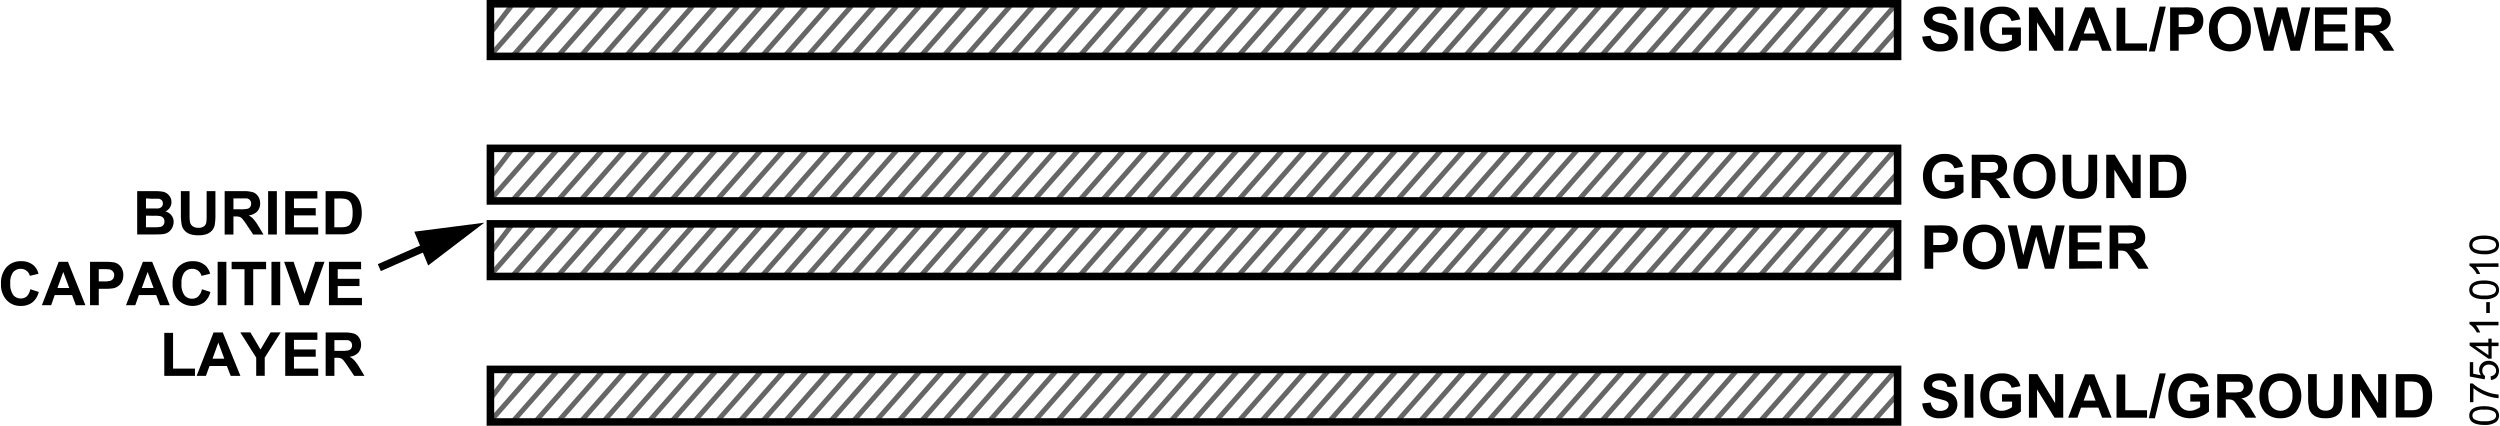 <svg id="e74221e7-ca1f-4905-8b2e-1c3e907e2be9" data-name="Layer 2" xmlns="http://www.w3.org/2000/svg" width="6.87in" height="1.17in" viewBox="0 0 494.89 84.35"><title>07541-010</title><path d="M385.63,36.33V34.88h3.74V38.3a4.74,4.74,0,0,1-1.58.93,5.7,5.7,0,0,1-2.09.4,4.75,4.75,0,0,1-2.35-.56,3.64,3.64,0,0,1-1.51-1.62,5.15,5.15,0,0,1-.5-2.29,4.87,4.87,0,0,1,.56-2.38,3.7,3.7,0,0,1,1.65-1.6,4.35,4.35,0,0,1,2.05-.43,4.08,4.08,0,0,1,2.5.67,3,3,0,0,1,1.16,1.85l-1.72.33a1.76,1.76,0,0,0-.69-1,2,2,0,0,0-1.25-.37,2.36,2.36,0,0,0-1.81.72,3.08,3.08,0,0,0-.67,2.14,3.35,3.35,0,0,0,.68,2.29,2.29,2.29,0,0,0,1.78.77,3.06,3.06,0,0,0,1.1-.21,4.18,4.18,0,0,0,.94-.52V36.33Z" transform="translate(-0.57 -0.25)"/><path d="M391,39.49V30.9h3.65a6.14,6.14,0,0,1,2,.23,2,2,0,0,1,1,.82A2.47,2.47,0,0,1,398,33.3a2.29,2.29,0,0,1-.57,1.6,2.72,2.72,0,0,1-1.7.79,3.72,3.72,0,0,1,.93.73,8.73,8.73,0,0,1,1,1.39l1.05,1.68h-2.08l-1.25-1.87a15.18,15.18,0,0,0-.91-1.27,1.32,1.32,0,0,0-.53-.35,2.63,2.63,0,0,0-.87-.1h-.35v3.59Zm1.73-5H394a6.53,6.53,0,0,0,1.56-.11,1,1,0,0,0,.49-.36,1.09,1.09,0,0,0,.17-.64,1,1,0,0,0-.23-.71,1,1,0,0,0-.65-.33c-.14,0-.56,0-1.27,0h-1.35Z" transform="translate(-0.57 -0.25)"/><path d="M399.28,35.24a5.47,5.47,0,0,1,.4-2.2,3.91,3.91,0,0,1,.8-1.18,3.18,3.18,0,0,1,1.11-.77,4.63,4.63,0,0,1,1.85-.34,4,4,0,0,1,3,1.18,4.49,4.49,0,0,1,1.14,3.27,4.53,4.53,0,0,1-1.13,3.26,4.52,4.52,0,0,1-6.07,0A4.41,4.41,0,0,1,399.28,35.24Zm1.79-.06a3.24,3.24,0,0,0,.68,2.22,2.31,2.31,0,0,0,3.41,0,3.29,3.29,0,0,0,.66-2.24,3.23,3.23,0,0,0-.64-2.2,2.39,2.39,0,0,0-3.45,0A3.22,3.22,0,0,0,401.07,35.18Z" transform="translate(-0.57 -0.25)"/><path d="M409,30.9h1.73v4.65a8.42,8.42,0,0,0,.07,1.43,1.37,1.37,0,0,0,.53.85,1.86,1.86,0,0,0,1.14.32,1.78,1.78,0,0,0,1.12-.3,1.19,1.19,0,0,0,.45-.74,10.07,10.07,0,0,0,.07-1.46V30.9h1.74v4.51a11.84,11.84,0,0,1-.14,2.18,2.48,2.48,0,0,1-.52,1.08,2.61,2.61,0,0,1-1,.7,4.45,4.45,0,0,1-1.65.26,4.77,4.77,0,0,1-1.87-.28,2.79,2.79,0,0,1-1-.74,2.44,2.44,0,0,1-.48-1,10,10,0,0,1-.17-2.18Z" transform="translate(-0.57 -0.25)"/><path d="M417.65,39.49V30.9h1.69l3.52,5.73V30.9h1.61v8.59h-1.74l-3.47-5.61v5.61Z" transform="translate(-0.57 -0.25)"/><path d="M426.3,30.9h3.17a6.15,6.15,0,0,1,1.63.16,2.92,2.92,0,0,1,1.3.79,3.91,3.91,0,0,1,.82,1.39,6.58,6.58,0,0,1,.28,2,5.52,5.52,0,0,1-.27,1.83,3.72,3.72,0,0,1-.92,1.52,3,3,0,0,1-1.22.68,5.2,5.2,0,0,1-1.53.19H426.3ZM428,32.35V38h1.3a5,5,0,0,0,1-.08,1.51,1.51,0,0,0,.7-.36,1.85,1.85,0,0,0,.46-.83,5.55,5.55,0,0,0,.17-1.57,5,5,0,0,0-.17-1.53,2,2,0,0,0-.49-.84,1.72,1.72,0,0,0-.81-.4,8.31,8.31,0,0,0-1.42-.08Z" transform="translate(-0.57 -0.25)"/><path d="M381.64,53.49V44.9h2.78a10.83,10.83,0,0,1,2.06.12,2.24,2.24,0,0,1,1.24.85,2.66,2.66,0,0,1,.5,1.67,2.81,2.81,0,0,1-.29,1.33,2.32,2.32,0,0,1-.73.84,2.41,2.41,0,0,1-.9.41,9.91,9.91,0,0,1-1.8.13h-1.13v3.24Zm1.73-7.14v2.44h.95a4.43,4.43,0,0,0,1.37-.14,1.14,1.14,0,0,0,.54-.42,1.15,1.15,0,0,0,.2-.67,1.07,1.07,0,0,0-.28-.77,1.13,1.13,0,0,0-.69-.38,8.25,8.25,0,0,0-1.25-.06Z" transform="translate(-0.57 -0.25)"/><path d="M389.29,49.24a5.48,5.48,0,0,1,.39-2.2,4.1,4.1,0,0,1,.8-1.18,3.37,3.37,0,0,1,1.11-.77,4.66,4.66,0,0,1,1.85-.34,4,4,0,0,1,3,1.18,4.49,4.49,0,0,1,1.14,3.27,4.53,4.53,0,0,1-1.13,3.26,4.52,4.52,0,0,1-6.07,0A4.45,4.45,0,0,1,389.29,49.24Zm1.79-.06a3.24,3.24,0,0,0,.67,2.22,2.2,2.2,0,0,0,1.71.75,2.17,2.17,0,0,0,1.7-.75,3.24,3.24,0,0,0,.67-2.24,3.23,3.23,0,0,0-.65-2.2,2.18,2.18,0,0,0-1.72-.73,2.22,2.22,0,0,0-1.73.74A3.22,3.22,0,0,0,391.08,49.18Z" transform="translate(-0.57 -0.25)"/><path d="M400.19,53.49l-2.05-8.59h1.78l1.29,5.9,1.57-5.9h2.06l1.51,6,1.32-6h1.75l-2.09,8.59h-1.84l-1.71-6.43-1.71,6.43Z" transform="translate(-0.57 -0.25)"/><path d="M410.3,53.49V44.9h6.37v1.45H412v1.9h4.32V49.7H412V52h4.8v1.45Z" transform="translate(-0.57 -0.25)"/><path d="M418.31,53.49V44.9H422a6.1,6.1,0,0,1,2,.23,2,2,0,0,1,1,.82,2.47,2.47,0,0,1,.37,1.35,2.28,2.28,0,0,1-.56,1.6,2.75,2.75,0,0,1-1.7.79,4.12,4.12,0,0,1,.93.73,9.57,9.57,0,0,1,1,1.39l1,1.68H424l-1.26-1.87a13.07,13.07,0,0,0-.91-1.27,1.29,1.29,0,0,0-.52-.35,2.71,2.71,0,0,0-.87-.1H420v3.59Zm1.73-5h1.29a6.59,6.59,0,0,0,1.56-.11,1,1,0,0,0,.48-.36,1.1,1.1,0,0,0,.18-.64,1.08,1.08,0,0,0-.23-.71,1.1,1.1,0,0,0-.66-.33q-.21,0-1.26,0H420Z" transform="translate(-0.57 -0.25)"/><path d="M381.2,7.5l1.68-.16a2.09,2.09,0,0,0,.62,1.24,1.85,1.85,0,0,0,1.26.4A1.89,1.89,0,0,0,386,8.63a1.07,1.07,0,0,0,.43-.83.78.78,0,0,0-.18-.52,1.41,1.41,0,0,0-.63-.37c-.2-.07-.66-.2-1.39-.38a4.64,4.64,0,0,1-1.95-.85A2.2,2.2,0,0,1,381.51,4a2.19,2.19,0,0,1,.37-1.23A2.33,2.33,0,0,1,383,1.86a4.29,4.29,0,0,1,1.69-.3,3.66,3.66,0,0,1,2.44.71,2.48,2.48,0,0,1,.85,1.89l-1.73.08a1.42,1.42,0,0,0-.48-1,1.7,1.7,0,0,0-1.1-.29,2,2,0,0,0-1.18.31.62.62,0,0,0-.27.53.65.65,0,0,0,.25.52,4.47,4.47,0,0,0,1.6.57,8.75,8.75,0,0,1,1.87.62,2.52,2.52,0,0,1,.95.88,2.5,2.5,0,0,1,.34,1.36,2.56,2.56,0,0,1-.41,1.39,2.38,2.38,0,0,1-1.16,1,4.83,4.83,0,0,1-1.87.32,3.73,3.73,0,0,1-2.5-.75A3.3,3.3,0,0,1,381.2,7.5Z" transform="translate(-0.57 -0.25)"/><path d="M389.59,10.3V1.71h1.73V10.3Z" transform="translate(-0.57 -0.25)"/><path d="M397,7.14V5.69h3.74V9.11a4.84,4.84,0,0,1-1.58.93,5.71,5.71,0,0,1-2.1.4,4.8,4.8,0,0,1-2.35-.56,3.62,3.62,0,0,1-1.5-1.62A5.16,5.16,0,0,1,392.67,6a4.87,4.87,0,0,1,.57-2.38A3.73,3.73,0,0,1,394.88,2a4.39,4.39,0,0,1,2.06-.43,4.08,4.08,0,0,1,2.5.67,3.09,3.09,0,0,1,1.16,1.85l-1.73.33a1.77,1.77,0,0,0-.68-1A2,2,0,0,0,396.94,3a2.36,2.36,0,0,0-1.81.72,3.08,3.08,0,0,0-.67,2.14,3.4,3.4,0,0,0,.68,2.3,2.26,2.26,0,0,0,1.78.76,3.06,3.06,0,0,0,1.1-.21,4.42,4.42,0,0,0,.94-.52V7.14Z" transform="translate(-0.57 -0.25)"/><path d="M402.33,10.3V1.71H404l3.52,5.73V1.71h1.61V10.3H407.4l-3.46-5.61V10.3Z" transform="translate(-0.57 -0.25)"/><path d="M418.72,10.3h-1.89l-.75-2h-3.43l-.71,2H410.1l3.35-8.59h1.83Zm-3.19-3.4-1.19-3.19L413.18,6.9Z" transform="translate(-0.57 -0.25)"/><path d="M419.69,10.3V1.78h1.73V8.85h4.31V10.3Z" transform="translate(-0.57 -0.25)"/><path d="M426.08,10.44l2.13-8.88h1.23l-2.15,8.88Z" transform="translate(-0.57 -0.25)"/><path d="M430.3,10.3V1.71h2.79a10.83,10.83,0,0,1,2.06.12,2.27,2.27,0,0,1,1.24.85,2.67,2.67,0,0,1,.49,1.67,2.82,2.82,0,0,1-.28,1.33,2.44,2.44,0,0,1-.73.85,2.55,2.55,0,0,1-.9.4,10.07,10.07,0,0,1-1.8.13H432V10.3ZM432,3.16V5.6H433a4.43,4.43,0,0,0,1.37-.14A1.14,1.14,0,0,0,434.9,5a1.15,1.15,0,0,0,.2-.67,1.12,1.12,0,0,0-.28-.77,1.18,1.18,0,0,0-.7-.38,8,8,0,0,0-1.24-.06Z" transform="translate(-0.57 -0.25)"/><path d="M438,6.05a5.48,5.48,0,0,1,.39-2.2,3.91,3.91,0,0,1,.8-1.18,3.53,3.53,0,0,1,1.11-.77,4.63,4.63,0,0,1,1.85-.34,4,4,0,0,1,3,1.18A4.49,4.49,0,0,1,446.29,6a4.53,4.53,0,0,1-1.13,3.26,4.52,4.52,0,0,1-6.07,0A4.41,4.41,0,0,1,438,6.05Zm1.78,0a3.21,3.21,0,0,0,.68,2.21,2.2,2.2,0,0,0,1.71.75,2.17,2.17,0,0,0,1.7-.75A3.29,3.29,0,0,0,444.5,6a3.23,3.23,0,0,0-.65-2.2A2.18,2.18,0,0,0,442.13,3a2.21,2.21,0,0,0-1.73.74A3.24,3.24,0,0,0,439.74,6Z" transform="translate(-0.57 -0.25)"/><path d="M448.86,10.3l-2.05-8.59h1.77l1.3,5.9,1.57-5.9h2.06l1.51,6,1.32-6h1.74L456,10.3h-1.84l-1.71-6.43-1.71,6.43Z" transform="translate(-0.57 -0.25)"/><path d="M459,10.3V1.71h6.37V3.16H460.7v1.9H465V6.51H460.7V8.85h4.8V10.3Z" transform="translate(-0.57 -0.25)"/><path d="M467,10.3V1.71h3.65a6.1,6.1,0,0,1,2,.23,2,2,0,0,1,1,.82A2.49,2.49,0,0,1,474,4.11a2.29,2.29,0,0,1-.57,1.6,2.64,2.64,0,0,1-1.69.79,3.85,3.85,0,0,1,.92.73,8.73,8.73,0,0,1,1,1.39l1.05,1.68h-2.07l-1.26-1.87a13.07,13.07,0,0,0-.91-1.27,1.37,1.37,0,0,0-.52-.35,2.74,2.74,0,0,0-.88-.1h-.35V10.3Zm1.73-5H470a6.42,6.42,0,0,0,1.55-.11,1,1,0,0,0,.49-.36,1.1,1.1,0,0,0,.18-.64,1,1,0,0,0-.24-.7,1.05,1.05,0,0,0-.65-.34q-.21,0-1.26,0h-1.36Z" transform="translate(-0.57 -0.25)"/><path d="M27.55,38.12H31a9.33,9.33,0,0,1,1.52.09,2.1,2.1,0,0,1,.9.35,2.18,2.18,0,0,1,.66.72,1.9,1.9,0,0,1,.26,1,1.94,1.94,0,0,1-.32,1.1,2,2,0,0,1-.88.76,2.22,2.22,0,0,1,1.2.78,2,2,0,0,1,.43,1.29,2.46,2.46,0,0,1-.28,1.14,2.32,2.32,0,0,1-.74.89,2.43,2.43,0,0,1-1.16.4q-.43.06-2.1.06H27.55Zm1.74,1.43v2h1.13q1,0,1.26,0a1.17,1.17,0,0,0,.7-.31.9.9,0,0,0,.26-.67,1,1,0,0,0-.22-.65,1.07,1.07,0,0,0-.66-.3c-.17,0-.66,0-1.48,0Zm0,3.42v2.3h1.6a6.89,6.89,0,0,0,1.19-.06,1,1,0,0,0,.63-.34,1.05,1.05,0,0,0,.24-.73,1.16,1.16,0,0,0-.18-.66,1.07,1.07,0,0,0-.55-.39A6,6,0,0,0,30.69,43Z" transform="translate(-0.57 -0.25)"/><path d="M36.2,38.12h1.73v4.66A9.8,9.8,0,0,0,38,44.21a1.4,1.4,0,0,0,.53.85,1.86,1.86,0,0,0,1.14.32,1.76,1.76,0,0,0,1.12-.3,1.21,1.21,0,0,0,.45-.75,9.91,9.91,0,0,0,.07-1.45V38.12h1.74v4.51a12,12,0,0,1-.14,2.19,2.48,2.48,0,0,1-.52,1.08,2.72,2.72,0,0,1-1,.7,4.45,4.45,0,0,1-1.65.26,5,5,0,0,1-1.87-.28,2.67,2.67,0,0,1-1-.74,2.37,2.37,0,0,1-.49-1,10.55,10.55,0,0,1-.17-2.17Z" transform="translate(-0.57 -0.25)"/><path d="M44.88,46.71V38.12h3.65a6.34,6.34,0,0,1,2,.23,2,2,0,0,1,1,.83,2.45,2.45,0,0,1,.38,1.35,2.29,2.29,0,0,1-.57,1.6,2.75,2.75,0,0,1-1.7.79,3.94,3.94,0,0,1,.93.72,10.54,10.54,0,0,1,1,1.4l1,1.67H50.53l-1.25-1.87a12,12,0,0,0-.92-1.26,1.36,1.36,0,0,0-.52-.36,3,3,0,0,0-.87-.09h-.35v3.58Zm1.74-5H47.9a6.59,6.59,0,0,0,1.56-.11,1,1,0,0,0,.49-.36,1.18,1.18,0,0,0,.17-.65,1.05,1.05,0,0,0-.23-.7,1,1,0,0,0-.65-.33c-.14,0-.57,0-1.27,0H46.62Z" transform="translate(-0.57 -0.25)"/><path d="M53.49,46.71V38.12h1.73v8.59Z" transform="translate(-0.57 -0.25)"/><path d="M56.88,46.71V38.12h6.37v1.46H58.61v1.9h4.31v1.45H58.61v2.34h4.8v1.44Z" transform="translate(-0.57 -0.25)"/><path d="M64.88,38.12H68a6.16,6.16,0,0,1,1.64.17,2.83,2.83,0,0,1,1.29.79,3.64,3.64,0,0,1,.82,1.39,6.27,6.27,0,0,1,.29,2,5.52,5.52,0,0,1-.27,1.83,3.78,3.78,0,0,1-.92,1.52,3,3,0,0,1-1.22.68,5.24,5.24,0,0,1-1.53.18H64.88Zm1.73,1.46v5.69H67.9a4.27,4.27,0,0,0,1-.09,1.65,1.65,0,0,0,.7-.35,1.85,1.85,0,0,0,.46-.83,6,6,0,0,0,.17-1.58,5.47,5.47,0,0,0-.17-1.53,2,2,0,0,0-.49-.83,1.68,1.68,0,0,0-.81-.4,7.36,7.36,0,0,0-1.42-.08Z" transform="translate(-0.57 -0.25)"/><path d="M6.37,57.55l1.68.54a3.8,3.8,0,0,1-1.29,2.09,3.68,3.68,0,0,1-2.28.68,3.68,3.68,0,0,1-2.81-1.17,4.49,4.49,0,0,1-1.1-3.2,4.68,4.68,0,0,1,1.11-3.33A3.77,3.77,0,0,1,4.59,52a3.58,3.58,0,0,1,2.56.93A3.43,3.43,0,0,1,8,54.49l-1.72.41a1.76,1.76,0,0,0-.64-1,1.8,1.8,0,0,0-1.17-.39A2,2,0,0,0,3,54.14a3.36,3.36,0,0,0-.59,2.23,3.64,3.64,0,0,0,.58,2.32,1.9,1.9,0,0,0,1.52.69,1.73,1.73,0,0,0,1.19-.44A2.59,2.59,0,0,0,6.37,57.55Z" transform="translate(-0.57 -0.25)"/><path d="M17.29,60.71H15.4l-.75-2H11.21l-.7,2H8.67L12,52.12h1.84Zm-3.2-3.4-1.18-3.18-1.16,3.18Z" transform="translate(-0.57 -0.25)"/><path d="M18.21,60.71V52.12H21a10.53,10.53,0,0,1,2.06.13,2.27,2.27,0,0,1,1.24.84,2.69,2.69,0,0,1,.5,1.68,2.84,2.84,0,0,1-.29,1.33,2.32,2.32,0,0,1-.73.84,2.58,2.58,0,0,1-.9.41,10.09,10.09,0,0,1-1.8.12H19.94v3.24Zm1.73-7.13V56h.95a4.53,4.53,0,0,0,1.37-.13,1.14,1.14,0,0,0,.54-.42,1.18,1.18,0,0,0,.2-.67,1.07,1.07,0,0,0-.28-.77,1.2,1.2,0,0,0-.69-.39,10.59,10.59,0,0,0-1.25-.05Z" transform="translate(-0.57 -0.25)"/><path d="M34,60.71H32.07l-.75-2H27.88l-.7,2H25.34l3.34-8.59h1.84Zm-3.2-3.4-1.18-3.18-1.16,3.18Z" transform="translate(-0.57 -0.25)"/><path d="M40.37,57.55l1.68.54a3.79,3.79,0,0,1-1.28,2.09,4.06,4.06,0,0,1-5.1-.49,4.49,4.49,0,0,1-1.1-3.2,4.68,4.68,0,0,1,1.11-3.33A3.8,3.8,0,0,1,38.59,52a3.58,3.58,0,0,1,2.56.93A3.43,3.43,0,0,1,42,54.49l-1.72.41a1.8,1.8,0,0,0-.63-1,1.84,1.84,0,0,0-1.18-.39,2,2,0,0,0-1.55.68,3.42,3.42,0,0,0-.59,2.23,3.64,3.64,0,0,0,.58,2.32,1.91,1.91,0,0,0,1.53.69,1.77,1.77,0,0,0,1.19-.44A2.58,2.58,0,0,0,40.37,57.55Z" transform="translate(-0.57 -0.25)"/><path d="M43.49,60.71V52.12h1.73v8.59Z" transform="translate(-0.57 -0.25)"/><path d="M48.81,60.71V53.58H46.26V52.12h6.83v1.46H50.54v7.13Z" transform="translate(-0.57 -0.25)"/><path d="M54.15,60.71V52.12h1.74v8.59Z" transform="translate(-0.57 -0.25)"/><path d="M59.73,60.71l-3.07-8.59h1.88l2.17,6.36,2.11-6.36h1.84l-3.08,8.59Z" transform="translate(-0.57 -0.25)"/><path d="M65.54,60.71V52.12h6.37v1.46H67.28v1.9h4.31v1.45H67.28v2.34h4.8v1.44Z" transform="translate(-0.57 -0.25)"/><path d="M32.92,74.71V66.19h1.74v7.08H39v1.44Z" transform="translate(-0.57 -0.25)"/><path d="M48,74.71H46.07l-.75-1.95H41.88l-.71,1.95H39.33l3.35-8.59h1.83Zm-3.19-3.4-1.18-3.18-1.16,3.18Z" transform="translate(-0.57 -0.25)"/><path d="M51.13,74.71V71.1l-3.15-5h2l2,3.4,2-3.4h2l-3.16,5v3.6Z" transform="translate(-0.57 -0.25)"/><path d="M56.88,74.71V66.12h6.37v1.46H58.61v1.9h4.31v1.45H58.61v2.34h4.8v1.44Z" transform="translate(-0.57 -0.25)"/><path d="M64.89,74.71V66.12h3.65a6.39,6.39,0,0,1,2,.23,2,2,0,0,1,1,.83,2.44,2.44,0,0,1,.37,1.35,2.29,2.29,0,0,1-.57,1.6,2.72,2.72,0,0,1-1.7.79,3.94,3.94,0,0,1,.93.72,8.94,8.94,0,0,1,1,1.4l1,1.67H70.54l-1.26-1.87a12.47,12.47,0,0,0-.91-1.26,1.53,1.53,0,0,0-.52-.36,3.14,3.14,0,0,0-.88-.09h-.35v3.58Zm1.73-4.95H67.9a6.47,6.47,0,0,0,1.56-.11,1,1,0,0,0,.49-.36,1.11,1.11,0,0,0,.17-.65,1,1,0,0,0-.88-1c-.14,0-.56,0-1.27,0H66.62Z" transform="translate(-0.57 -0.25)"/><path d="M381.2,80.17l1.68-.17a2.09,2.09,0,0,0,.62,1.25,1.85,1.85,0,0,0,1.26.4A2,2,0,0,0,386,81.3a1.09,1.09,0,0,0,.43-.83.77.77,0,0,0-.18-.52,1.41,1.41,0,0,0-.63-.37c-.2-.07-.66-.2-1.39-.38a4.64,4.64,0,0,1-1.95-.85,2.22,2.22,0,0,1-.79-1.73,2.18,2.18,0,0,1,.37-1.22,2.33,2.33,0,0,1,1.07-.87,4.29,4.29,0,0,1,1.69-.3,3.61,3.61,0,0,1,2.44.71,2.48,2.48,0,0,1,.85,1.89l-1.73.08a1.45,1.45,0,0,0-.48-1,1.76,1.76,0,0,0-1.1-.29,2,2,0,0,0-1.18.31.64.64,0,0,0-.27.54.67.67,0,0,0,.25.52,4.68,4.68,0,0,0,1.6.57,8.75,8.75,0,0,1,1.87.62,2.42,2.42,0,0,1,.95.87,2.71,2.71,0,0,1-.07,2.75,2.45,2.45,0,0,1-1.16,1,4.83,4.83,0,0,1-1.87.32,3.68,3.68,0,0,1-2.5-.76A3.25,3.25,0,0,1,381.2,80.17Z" transform="translate(-0.57 -0.25)"/><path d="M389.59,83V74.37h1.73V83Z" transform="translate(-0.57 -0.25)"/><path d="M397,79.81V78.36h3.74v3.42a4.84,4.84,0,0,1-1.58.93,5.71,5.71,0,0,1-2.1.4,4.7,4.7,0,0,1-2.35-.57,3.55,3.55,0,0,1-1.5-1.61,5.19,5.19,0,0,1-.51-2.29,4.94,4.94,0,0,1,.57-2.39,3.76,3.76,0,0,1,1.64-1.59,4.39,4.39,0,0,1,2.06-.43,4.08,4.08,0,0,1,2.5.67,3.06,3.06,0,0,1,1.16,1.85l-1.73.33a1.74,1.74,0,0,0-.68-1,2,2,0,0,0-1.25-.37,2.36,2.36,0,0,0-1.81.72,3.07,3.07,0,0,0-.67,2.14,3.37,3.37,0,0,0,.68,2.29,2.27,2.27,0,0,0,1.78.77,2.88,2.88,0,0,0,1.1-.22,4,4,0,0,0,.94-.51V79.81Z" transform="translate(-0.57 -0.25)"/><path d="M402.33,83V74.37H404l3.52,5.74V74.37h1.61V83H407.4l-3.46-5.6V83Z" transform="translate(-0.57 -0.25)"/><path d="M418.72,83h-1.89L416.08,81h-3.43L411.94,83H410.1l3.35-8.59h1.83Zm-3.19-3.39-1.19-3.19-1.16,3.19Z" transform="translate(-0.57 -0.25)"/><path d="M419.69,83V74.44h1.73v7.08h4.31V83Z" transform="translate(-0.57 -0.25)"/><path d="M426.08,83.11l2.13-8.88h1.23l-2.15,8.88Z" transform="translate(-0.57 -0.25)"/><path d="M434.3,79.81V78.36H438v3.42a4.84,4.84,0,0,1-1.58.93,5.71,5.71,0,0,1-2.1.4,4.7,4.7,0,0,1-2.35-.57,3.55,3.55,0,0,1-1.5-1.61,5.19,5.19,0,0,1-.51-2.29,4.94,4.94,0,0,1,.57-2.39,3.76,3.76,0,0,1,1.64-1.59,4.39,4.39,0,0,1,2.06-.43,4.08,4.08,0,0,1,2.5.67,3.06,3.06,0,0,1,1.16,1.85l-1.73.33a1.74,1.74,0,0,0-.68-1,2,2,0,0,0-1.25-.37,2.36,2.36,0,0,0-1.81.72,3.07,3.07,0,0,0-.67,2.14,3.37,3.37,0,0,0,.68,2.29,2.27,2.27,0,0,0,1.78.77,2.88,2.88,0,0,0,1.1-.22,4,4,0,0,0,.94-.51V79.81Z" transform="translate(-0.57 -0.25)"/><path d="M439.64,83V74.37h3.65a6,6,0,0,1,2,.24,1.91,1.91,0,0,1,1,.82,2.45,2.45,0,0,1,.38,1.35,2.29,2.29,0,0,1-.57,1.6,2.72,2.72,0,0,1-1.7.79,3.94,3.94,0,0,1,.93.72,11.27,11.27,0,0,1,1,1.4L447.37,83h-2.08L444,81.09a13.26,13.26,0,0,0-.92-1.26,1.36,1.36,0,0,0-.52-.36,3,3,0,0,0-.87-.09h-.35V83ZM441.38,78h1.28a6.59,6.59,0,0,0,1.56-.11,1,1,0,0,0,.49-.36,1.18,1.18,0,0,0,.17-.65,1,1,0,0,0-.88-1c-.14,0-.57,0-1.27,0h-1.35Z" transform="translate(-0.57 -0.25)"/><path d="M448,78.72a5.48,5.48,0,0,1,.39-2.2,4.31,4.31,0,0,1,.8-1.18,3.37,3.37,0,0,1,1.11-.77,4.71,4.71,0,0,1,1.86-.34,4,4,0,0,1,3,1.18,5.26,5.26,0,0,1,0,6.53,4,4,0,0,1-3,1.17,4.05,4.05,0,0,1-3.05-1.17A4.45,4.45,0,0,1,448,78.72Zm1.79-.06a3.24,3.24,0,0,0,.67,2.22,2.32,2.32,0,0,0,3.42,0,3.29,3.29,0,0,0,.66-2.24,3.18,3.18,0,0,0-.65-2.2,2.38,2.38,0,0,0-3.44,0A3.21,3.21,0,0,0,449.74,78.66Z" transform="translate(-0.57 -0.25)"/><path d="M457.63,74.37h1.73V79a10.36,10.36,0,0,0,.06,1.43,1.43,1.43,0,0,0,.54.85,1.84,1.84,0,0,0,1.14.32,1.75,1.75,0,0,0,1.11-.3,1.27,1.27,0,0,0,.46-.75,9.82,9.82,0,0,0,.07-1.45V74.37h1.74v4.52a10.79,10.79,0,0,1-.15,2.18,2.36,2.36,0,0,1-.51,1.08,2.68,2.68,0,0,1-1,.7,4.55,4.55,0,0,1-1.66.26,4.71,4.71,0,0,1-1.86-.28,2.71,2.71,0,0,1-1-.74,2.31,2.31,0,0,1-.48-1,10,10,0,0,1-.17-2.18Z" transform="translate(-0.57 -0.25)"/><path d="M466.32,83V74.37H468l3.51,5.74V74.37h1.62V83H471.4l-3.47-5.6V83Z" transform="translate(-0.57 -0.25)"/><path d="M475,74.37h3.17a6.16,6.16,0,0,1,1.64.17,2.88,2.88,0,0,1,1.29.79,3.64,3.64,0,0,1,.82,1.39,6.27,6.27,0,0,1,.29,2,5.52,5.52,0,0,1-.27,1.83A3.78,3.78,0,0,1,481,82.1a3,3,0,0,1-1.22.68,5.24,5.24,0,0,1-1.53.18H475Zm1.74,1.46v5.69H478a4.27,4.27,0,0,0,1.05-.09,1.54,1.54,0,0,0,.7-.35,1.85,1.85,0,0,0,.46-.83,6,6,0,0,0,.17-1.58,5.34,5.34,0,0,0-.17-1.52,1.92,1.92,0,0,0-.5-.84,1.6,1.6,0,0,0-.8-.4,7.42,7.42,0,0,0-1.42-.08Z" transform="translate(-0.57 -0.25)"/><path d="M492.53,84.43a5.2,5.2,0,0,1-1.63-.21,2.14,2.14,0,0,1-1-.62,1.62,1.62,0,0,1-.33-1,1.73,1.73,0,0,1,.18-.81,1.63,1.63,0,0,1,.54-.57,3,3,0,0,1,.85-.36,6,6,0,0,1,1.35-.13,5.16,5.16,0,0,1,1.63.21,2.06,2.06,0,0,1,1,.62,1.6,1.6,0,0,1,.34,1,1.56,1.56,0,0,1-.6,1.3A3.74,3.74,0,0,1,492.53,84.43Zm0-.73a3.6,3.6,0,0,0,1.88-.33.93.93,0,0,0,0-1.62,3.5,3.5,0,0,0-1.88-.33,3.44,3.44,0,0,0-1.87.33,1,1,0,0,0-.47.82.9.9,0,0,0,.41.77A3.65,3.65,0,0,0,492.53,83.7Z" transform="translate(-0.57 -0.25)"/><path d="M490.38,79.93h-.67V76.22h.54a7.85,7.85,0,0,0,1.55,1.09,9.45,9.45,0,0,0,2,.83,7.54,7.54,0,0,0,1.58.27v.72a7,7,0,0,1-1.63-.27,8.87,8.87,0,0,1-1.85-.72,8.69,8.69,0,0,1-1.5-1Z" transform="translate(-0.57 -0.25)"/><path d="M493.86,75.53l-.06-.74a1.29,1.29,0,0,0,.81-.38,1,1,0,0,0,.27-.72,1.13,1.13,0,0,0-.38-.86,1.44,1.44,0,0,0-1-.35,1.29,1.29,0,0,0-1,.34,1.17,1.17,0,0,0-.35.88,1.13,1.13,0,0,0,.16.61,1,1,0,0,0,.4.43l-.09.66-2.94-.55V72h.67v2.29l1.54.3a1.84,1.84,0,0,1-.36-1.08,1.68,1.68,0,0,1,.52-1.26,1.8,1.8,0,0,1,1.34-.52,2.09,2.09,0,0,1,1.34.45A2,2,0,0,1,495,75,1.72,1.72,0,0,1,493.86,75.53Z" transform="translate(-0.57 -0.25)"/><path d="M495.36,68.83H494v2.48h-.65l-3.71-2.61v-.58h3.71v-.77H494v.77h1.37Zm-2,0h-2.58l2.58,1.79Z" transform="translate(-0.57 -0.25)"/><path d="M495.36,64v.7h-4.48a3.88,3.88,0,0,1,.48.67,6.35,6.35,0,0,1,.37.74h-.68a4.19,4.19,0,0,0-.68-1,2.78,2.78,0,0,0-.76-.63V64Z" transform="translate(-0.57 -0.25)"/><path d="M493.64,62.26h-.71V60.1h.71Z" transform="translate(-0.57 -0.25)"/><path d="M492.53,59.52a5.2,5.2,0,0,1-1.63-.21,2.14,2.14,0,0,1-1-.62,1.62,1.62,0,0,1-.33-1,1.73,1.73,0,0,1,.18-.81,1.63,1.63,0,0,1,.54-.57,3,3,0,0,1,.85-.36,6,6,0,0,1,1.35-.13,5.16,5.16,0,0,1,1.63.21,2.06,2.06,0,0,1,1,.62,1.6,1.6,0,0,1,.34,1,1.56,1.56,0,0,1-.6,1.3A3.74,3.74,0,0,1,492.53,59.52Zm0-.73a3.6,3.6,0,0,0,1.88-.33,1,1,0,0,0,.47-.81,1,1,0,0,0-.47-.82,3.6,3.6,0,0,0-1.88-.33,3.53,3.53,0,0,0-1.87.33,1,1,0,0,0-.47.83.9.9,0,0,0,.41.77A3.65,3.65,0,0,0,492.53,58.79Z" transform="translate(-0.57 -0.25)"/><path d="M495.36,52.42v.7h-4.48a3.52,3.52,0,0,1,.48.67,5.65,5.65,0,0,1,.37.74h-.68a4.19,4.19,0,0,0-.68-1,2.46,2.46,0,0,0-.76-.63v-.45Z" transform="translate(-0.57 -0.25)"/><path d="M492.53,50.62a5.2,5.2,0,0,1-1.63-.21,2.14,2.14,0,0,1-1-.62,1.62,1.62,0,0,1-.33-1,1.73,1.73,0,0,1,.18-.81,1.63,1.63,0,0,1,.54-.57,3,3,0,0,1,.85-.36,6,6,0,0,1,1.35-.13,5.16,5.16,0,0,1,1.63.21,2.14,2.14,0,0,1,1,.62,1.6,1.6,0,0,1,.34,1,1.56,1.56,0,0,1-.6,1.3A3.74,3.74,0,0,1,492.53,50.62Zm0-.72a3.6,3.6,0,0,0,1.88-.33,1,1,0,0,0,.47-.82,1,1,0,0,0-.47-.81,3.6,3.6,0,0,0-1.88-.33,3.53,3.53,0,0,0-1.87.33,1,1,0,0,0-.47.82.9.9,0,0,0,.41.77A3.63,3.63,0,0,0,492.53,49.9Z" transform="translate(-0.57 -0.25)"/><line x1="101.08" y1="1.2" x2="96.98" y2="6.54" fill="none" stroke="#666"/><line x1="105.57" y1="1.2" x2="96.59" y2="11.43" fill="none" stroke="#666"/><line x1="110.07" y1="1.2" x2="101.08" y2="11.43" fill="none" stroke="#666"/><line x1="114.56" y1="1.2" x2="105.57" y2="11.43" fill="none" stroke="#666"/><line x1="119.05" y1="1.2" x2="110.07" y2="11.43" fill="none" stroke="#666"/><line x1="123.54" y1="1.2" x2="114.56" y2="11.43" fill="none" stroke="#666"/><line x1="128.03" y1="1.2" x2="119.05" y2="11.43" fill="none" stroke="#666"/><line x1="132.53" y1="1.2" x2="123.54" y2="11.43" fill="none" stroke="#666"/><line x1="137.02" y1="1.2" x2="128.03" y2="11.43" fill="none" stroke="#666"/><line x1="141.51" y1="1.2" x2="132.53" y2="11.43" fill="none" stroke="#666"/><line x1="146" y1="1.2" x2="137.02" y2="11.43" fill="none" stroke="#666"/><line x1="150.5" y1="1.2" x2="141.51" y2="11.43" fill="none" stroke="#666"/><line x1="154.99" y1="1.2" x2="146" y2="11.43" fill="none" stroke="#666"/><line x1="159.48" y1="1.2" x2="150.5" y2="11.43" fill="none" stroke="#666"/><line x1="163.97" y1="1.2" x2="154.99" y2="11.43" fill="none" stroke="#666"/><line x1="168.47" y1="1.2" x2="159.48" y2="11.43" fill="none" stroke="#666"/><line x1="172.96" y1="1.2" x2="163.97" y2="11.43" fill="none" stroke="#666"/><line x1="177.45" y1="1.2" x2="168.47" y2="11.43" fill="none" stroke="#666"/><line x1="181.94" y1="1.2" x2="172.96" y2="11.43" fill="none" stroke="#666"/><line x1="186.43" y1="1.2" x2="177.45" y2="11.43" fill="none" stroke="#666"/><line x1="190.93" y1="1.2" x2="181.94" y2="11.43" fill="none" stroke="#666"/><line x1="195.42" y1="1.2" x2="186.43" y2="11.43" fill="none" stroke="#666"/><line x1="199.91" y1="1.2" x2="190.93" y2="11.43" fill="none" stroke="#666"/><line x1="204.4" y1="1.2" x2="195.42" y2="11.43" fill="none" stroke="#666"/><line x1="208.9" y1="1.2" x2="199.91" y2="11.43" fill="none" stroke="#666"/><line x1="213.39" y1="1.2" x2="204.4" y2="11.43" fill="none" stroke="#666"/><line x1="217.88" y1="1.2" x2="208.9" y2="11.43" fill="none" stroke="#666"/><line x1="222.37" y1="1.2" x2="213.39" y2="11.43" fill="none" stroke="#666"/><line x1="226.87" y1="1.2" x2="217.88" y2="11.43" fill="none" stroke="#666"/><line x1="231.36" y1="1.2" x2="222.37" y2="11.43" fill="none" stroke="#666"/><line x1="235.85" y1="1.2" x2="226.87" y2="11.43" fill="none" stroke="#666"/><line x1="240.34" y1="1.2" x2="231.36" y2="11.43" fill="none" stroke="#666"/><line x1="244.84" y1="1.2" x2="235.85" y2="11.43" fill="none" stroke="#666"/><line x1="249.33" y1="1.2" x2="240.34" y2="11.43" fill="none" stroke="#666"/><line x1="253.82" y1="1.2" x2="244.84" y2="11.43" fill="none" stroke="#666"/><line x1="258.31" y1="1.2" x2="249.33" y2="11.43" fill="none" stroke="#666"/><line x1="262.8" y1="1.2" x2="253.82" y2="11.43" fill="none" stroke="#666"/><line x1="267.29" y1="1.2" x2="258.31" y2="11.43" fill="none" stroke="#666"/><line x1="271.79" y1="1.2" x2="262.8" y2="11.43" fill="none" stroke="#666"/><line x1="276.28" y1="1.2" x2="267.29" y2="11.43" fill="none" stroke="#666"/><line x1="280.77" y1="1.2" x2="271.79" y2="11.43" fill="none" stroke="#666"/><line x1="285.26" y1="1.2" x2="276.28" y2="11.43" fill="none" stroke="#666"/><line x1="289.76" y1="1.2" x2="280.77" y2="11.43" fill="none" stroke="#666"/><line x1="294.25" y1="1.2" x2="285.26" y2="11.43" fill="none" stroke="#666"/><line x1="298.74" y1="1.2" x2="289.76" y2="11.43" fill="none" stroke="#666"/><line x1="303.23" y1="1.2" x2="294.25" y2="11.43" fill="none" stroke="#666"/><line x1="307.73" y1="1.2" x2="298.74" y2="11.43" fill="none" stroke="#666"/><line x1="312.22" y1="1.2" x2="303.23" y2="11.43" fill="none" stroke="#666"/><line x1="316.71" y1="1.2" x2="307.73" y2="11.43" fill="none" stroke="#666"/><line x1="321.2" y1="1.2" x2="312.22" y2="11.43" fill="none" stroke="#666"/><line x1="325.69" y1="1.2" x2="316.71" y2="11.43" fill="none" stroke="#666"/><line x1="330.19" y1="1.2" x2="321.2" y2="11.43" fill="none" stroke="#666"/><line x1="334.68" y1="1.2" x2="325.69" y2="11.43" fill="none" stroke="#666"/><line x1="339.17" y1="1.2" x2="330.19" y2="11.43" fill="none" stroke="#666"/><line x1="343.66" y1="1.2" x2="334.68" y2="11.43" fill="none" stroke="#666"/><line x1="348.15" y1="1.2" x2="339.17" y2="11.43" fill="none" stroke="#666"/><line x1="352.65" y1="1.2" x2="343.66" y2="11.43" fill="none" stroke="#666"/><line x1="357.14" y1="1.2" x2="348.15" y2="11.43" fill="none" stroke="#666"/><line x1="361.63" y1="1.2" x2="352.65" y2="11.43" fill="none" stroke="#666"/><line x1="366.13" y1="1.2" x2="357.14" y2="11.43" fill="none" stroke="#666"/><line x1="370.62" y1="1.2" x2="361.63" y2="11.43" fill="none" stroke="#666"/><line x1="375.11" y1="1.2" x2="366.13" y2="11.43" fill="none" stroke="#666"/><line x1="375.55" y1="5.89" x2="370.62" y2="11.43" fill="none" stroke="#666"/><line x1="101.08" y1="29.78" x2="96.98" y2="35.12" fill="none" stroke="#666"/><line x1="105.57" y1="29.78" x2="96.59" y2="40" fill="none" stroke="#666"/><line x1="110.07" y1="29.78" x2="101.08" y2="40" fill="none" stroke="#666"/><line x1="114.56" y1="29.78" x2="105.57" y2="40" fill="none" stroke="#666"/><line x1="119.05" y1="29.78" x2="110.07" y2="40" fill="none" stroke="#666"/><line x1="123.54" y1="29.78" x2="114.56" y2="40" fill="none" stroke="#666"/><line x1="128.03" y1="29.78" x2="119.05" y2="40" fill="none" stroke="#666"/><line x1="132.53" y1="29.78" x2="123.54" y2="40" fill="none" stroke="#666"/><line x1="137.02" y1="29.78" x2="128.03" y2="40" fill="none" stroke="#666"/><line x1="141.51" y1="29.78" x2="132.53" y2="40" fill="none" stroke="#666"/><line x1="146" y1="29.78" x2="137.02" y2="40" fill="none" stroke="#666"/><line x1="150.5" y1="29.78" x2="141.51" y2="40" fill="none" stroke="#666"/><line x1="154.99" y1="29.78" x2="146" y2="40" fill="none" stroke="#666"/><line x1="159.48" y1="29.78" x2="150.5" y2="40" fill="none" stroke="#666"/><line x1="163.97" y1="29.78" x2="154.99" y2="40" fill="none" stroke="#666"/><line x1="168.47" y1="29.78" x2="159.48" y2="40" fill="none" stroke="#666"/><line x1="172.96" y1="29.78" x2="163.97" y2="40" fill="none" stroke="#666"/><line x1="177.45" y1="29.78" x2="168.47" y2="40" fill="none" stroke="#666"/><line x1="181.94" y1="29.78" x2="172.96" y2="40" fill="none" stroke="#666"/><line x1="186.43" y1="29.78" x2="177.45" y2="40" fill="none" stroke="#666"/><line x1="190.93" y1="29.78" x2="181.94" y2="40" fill="none" stroke="#666"/><line x1="195.42" y1="29.78" x2="186.43" y2="40" fill="none" stroke="#666"/><line x1="199.91" y1="29.78" x2="190.93" y2="40" fill="none" stroke="#666"/><line x1="204.4" y1="29.78" x2="195.42" y2="40" fill="none" stroke="#666"/><line x1="208.9" y1="29.78" x2="199.91" y2="40" fill="none" stroke="#666"/><line x1="213.39" y1="29.78" x2="204.4" y2="40" fill="none" stroke="#666"/><line x1="217.88" y1="29.78" x2="208.9" y2="40" fill="none" stroke="#666"/><line x1="222.37" y1="29.78" x2="213.39" y2="40" fill="none" stroke="#666"/><line x1="226.87" y1="29.78" x2="217.88" y2="40" fill="none" stroke="#666"/><line x1="231.36" y1="29.78" x2="222.37" y2="40" fill="none" stroke="#666"/><line x1="235.85" y1="29.78" x2="226.87" y2="40" fill="none" stroke="#666"/><line x1="240.34" y1="29.78" x2="231.36" y2="40" fill="none" stroke="#666"/><line x1="244.84" y1="29.78" x2="235.85" y2="40" fill="none" stroke="#666"/><line x1="249.33" y1="29.78" x2="240.34" y2="40" fill="none" stroke="#666"/><line x1="253.82" y1="29.78" x2="244.84" y2="40" fill="none" stroke="#666"/><line x1="258.31" y1="29.78" x2="249.33" y2="40" fill="none" stroke="#666"/><line x1="262.8" y1="29.78" x2="253.82" y2="40" fill="none" stroke="#666"/><line x1="267.29" y1="29.78" x2="258.31" y2="40" fill="none" stroke="#666"/><line x1="271.79" y1="29.78" x2="262.8" y2="40" fill="none" stroke="#666"/><line x1="276.28" y1="29.78" x2="267.29" y2="40" fill="none" stroke="#666"/><line x1="280.77" y1="29.78" x2="271.79" y2="40" fill="none" stroke="#666"/><line x1="285.26" y1="29.78" x2="276.28" y2="40" fill="none" stroke="#666"/><line x1="289.76" y1="29.78" x2="280.77" y2="40" fill="none" stroke="#666"/><line x1="294.25" y1="29.78" x2="285.26" y2="40" fill="none" stroke="#666"/><line x1="298.74" y1="29.78" x2="289.76" y2="40" fill="none" stroke="#666"/><line x1="303.23" y1="29.78" x2="294.25" y2="40" fill="none" stroke="#666"/><line x1="307.73" y1="29.78" x2="298.74" y2="40" fill="none" stroke="#666"/><line x1="312.22" y1="29.78" x2="303.23" y2="40" fill="none" stroke="#666"/><line x1="316.71" y1="29.78" x2="307.73" y2="40" fill="none" stroke="#666"/><line x1="321.2" y1="29.78" x2="312.22" y2="40" fill="none" stroke="#666"/><line x1="325.69" y1="29.78" x2="316.71" y2="40" fill="none" stroke="#666"/><line x1="330.19" y1="29.78" x2="321.2" y2="40" fill="none" stroke="#666"/><line x1="334.68" y1="29.78" x2="325.69" y2="40" fill="none" stroke="#666"/><line x1="339.17" y1="29.78" x2="330.19" y2="40" fill="none" stroke="#666"/><line x1="343.66" y1="29.78" x2="334.68" y2="40" fill="none" stroke="#666"/><line x1="348.15" y1="29.78" x2="339.17" y2="40" fill="none" stroke="#666"/><line x1="352.65" y1="29.78" x2="343.66" y2="40" fill="none" stroke="#666"/><line x1="357.14" y1="29.78" x2="348.15" y2="40" fill="none" stroke="#666"/><line x1="361.63" y1="29.78" x2="352.65" y2="40" fill="none" stroke="#666"/><line x1="366.13" y1="29.78" x2="357.14" y2="40" fill="none" stroke="#666"/><line x1="370.62" y1="29.78" x2="361.63" y2="40" fill="none" stroke="#666"/><line x1="375.11" y1="29.78" x2="366.13" y2="40" fill="none" stroke="#666"/><line x1="375.55" y1="34.46" x2="370.62" y2="40" fill="none" stroke="#666"/><rect x="96.96" y="0.75" width="278.78" height="10.42" fill="none" stroke="#000" stroke-width="1.5"/><line x1="101.08" y1="73.64" x2="96.98" y2="78.98" fill="none" stroke="#666"/><line x1="105.57" y1="73.64" x2="96.59" y2="83.86" fill="none" stroke="#666"/><line x1="110.07" y1="73.64" x2="101.08" y2="83.86" fill="none" stroke="#666"/><line x1="114.56" y1="73.64" x2="105.57" y2="83.86" fill="none" stroke="#666"/><line x1="119.05" y1="73.64" x2="110.07" y2="83.86" fill="none" stroke="#666"/><line x1="123.54" y1="73.64" x2="114.56" y2="83.86" fill="none" stroke="#666"/><line x1="128.03" y1="73.64" x2="119.05" y2="83.86" fill="none" stroke="#666"/><line x1="132.53" y1="73.64" x2="123.54" y2="83.86" fill="none" stroke="#666"/><line x1="137.02" y1="73.64" x2="128.03" y2="83.86" fill="none" stroke="#666"/><line x1="141.51" y1="73.64" x2="132.53" y2="83.86" fill="none" stroke="#666"/><line x1="146" y1="73.64" x2="137.02" y2="83.86" fill="none" stroke="#666"/><line x1="150.5" y1="73.64" x2="141.51" y2="83.86" fill="none" stroke="#666"/><line x1="154.99" y1="73.64" x2="146" y2="83.86" fill="none" stroke="#666"/><line x1="159.48" y1="73.64" x2="150.5" y2="83.86" fill="none" stroke="#666"/><line x1="163.97" y1="73.64" x2="154.99" y2="83.86" fill="none" stroke="#666"/><line x1="168.47" y1="73.64" x2="159.48" y2="83.86" fill="none" stroke="#666"/><line x1="172.96" y1="73.64" x2="163.97" y2="83.86" fill="none" stroke="#666"/><line x1="177.45" y1="73.64" x2="168.47" y2="83.86" fill="none" stroke="#666"/><line x1="181.94" y1="73.64" x2="172.96" y2="83.86" fill="none" stroke="#666"/><line x1="186.43" y1="73.64" x2="177.45" y2="83.86" fill="none" stroke="#666"/><line x1="190.93" y1="73.64" x2="181.94" y2="83.86" fill="none" stroke="#666"/><line x1="195.42" y1="73.64" x2="186.43" y2="83.86" fill="none" stroke="#666"/><line x1="199.91" y1="73.64" x2="190.93" y2="83.86" fill="none" stroke="#666"/><line x1="204.4" y1="73.64" x2="195.42" y2="83.86" fill="none" stroke="#666"/><line x1="208.9" y1="73.64" x2="199.91" y2="83.86" fill="none" stroke="#666"/><line x1="213.39" y1="73.64" x2="204.4" y2="83.86" fill="none" stroke="#666"/><line x1="217.88" y1="73.64" x2="208.9" y2="83.86" fill="none" stroke="#666"/><line x1="222.37" y1="73.64" x2="213.39" y2="83.86" fill="none" stroke="#666"/><line x1="226.87" y1="73.64" x2="217.88" y2="83.86" fill="none" stroke="#666"/><line x1="231.36" y1="73.64" x2="222.37" y2="83.86" fill="none" stroke="#666"/><line x1="235.85" y1="73.64" x2="226.87" y2="83.86" fill="none" stroke="#666"/><line x1="240.34" y1="73.64" x2="231.36" y2="83.86" fill="none" stroke="#666"/><line x1="244.84" y1="73.64" x2="235.85" y2="83.86" fill="none" stroke="#666"/><line x1="249.33" y1="73.64" x2="240.34" y2="83.86" fill="none" stroke="#666"/><line x1="253.82" y1="73.64" x2="244.84" y2="83.86" fill="none" stroke="#666"/><line x1="258.31" y1="73.64" x2="249.33" y2="83.86" fill="none" stroke="#666"/><line x1="262.8" y1="73.64" x2="253.82" y2="83.86" fill="none" stroke="#666"/><line x1="267.29" y1="73.64" x2="258.31" y2="83.86" fill="none" stroke="#666"/><line x1="271.79" y1="73.64" x2="262.8" y2="83.86" fill="none" stroke="#666"/><line x1="276.28" y1="73.64" x2="267.29" y2="83.86" fill="none" stroke="#666"/><line x1="280.77" y1="73.64" x2="271.79" y2="83.86" fill="none" stroke="#666"/><line x1="285.26" y1="73.64" x2="276.28" y2="83.86" fill="none" stroke="#666"/><line x1="289.76" y1="73.64" x2="280.77" y2="83.86" fill="none" stroke="#666"/><line x1="294.25" y1="73.64" x2="285.26" y2="83.86" fill="none" stroke="#666"/><line x1="298.74" y1="73.64" x2="289.76" y2="83.86" fill="none" stroke="#666"/><line x1="303.23" y1="73.64" x2="294.25" y2="83.86" fill="none" stroke="#666"/><line x1="307.73" y1="73.64" x2="298.74" y2="83.86" fill="none" stroke="#666"/><line x1="312.22" y1="73.64" x2="303.23" y2="83.86" fill="none" stroke="#666"/><line x1="316.71" y1="73.64" x2="307.73" y2="83.86" fill="none" stroke="#666"/><line x1="321.2" y1="73.64" x2="312.22" y2="83.86" fill="none" stroke="#666"/><line x1="325.69" y1="73.64" x2="316.71" y2="83.86" fill="none" stroke="#666"/><line x1="330.19" y1="73.64" x2="321.2" y2="83.86" fill="none" stroke="#666"/><line x1="334.68" y1="73.64" x2="325.69" y2="83.86" fill="none" stroke="#666"/><line x1="339.17" y1="73.64" x2="330.19" y2="83.86" fill="none" stroke="#666"/><line x1="343.66" y1="73.64" x2="334.68" y2="83.86" fill="none" stroke="#666"/><line x1="348.15" y1="73.64" x2="339.17" y2="83.86" fill="none" stroke="#666"/><line x1="352.65" y1="73.64" x2="343.66" y2="83.86" fill="none" stroke="#666"/><line x1="357.14" y1="73.64" x2="348.15" y2="83.86" fill="none" stroke="#666"/><line x1="361.63" y1="73.64" x2="352.65" y2="83.86" fill="none" stroke="#666"/><line x1="366.13" y1="73.64" x2="357.14" y2="83.86" fill="none" stroke="#666"/><line x1="370.62" y1="73.64" x2="361.63" y2="83.86" fill="none" stroke="#666"/><line x1="375.11" y1="73.64" x2="366.13" y2="83.86" fill="none" stroke="#666"/><line x1="375.55" y1="78.32" x2="370.62" y2="83.86" fill="none" stroke="#666"/><rect x="96.96" y="73.18" width="278.78" height="10.42" fill="none" stroke="#000" stroke-width="1.5"/><rect x="96.96" y="29.39" width="278.78" height="10.42" fill="none" stroke="#000" stroke-width="1.5"/><line x1="101.08" y1="44.73" x2="96.98" y2="50.07" fill="none" stroke="#666"/><line x1="105.57" y1="44.73" x2="96.59" y2="54.95" fill="none" stroke="#666"/><line x1="110.07" y1="44.73" x2="101.08" y2="54.95" fill="none" stroke="#666"/><line x1="114.56" y1="44.73" x2="105.57" y2="54.95" fill="none" stroke="#666"/><line x1="119.05" y1="44.73" x2="110.07" y2="54.95" fill="none" stroke="#666"/><line x1="123.54" y1="44.73" x2="114.56" y2="54.95" fill="none" stroke="#666"/><line x1="128.03" y1="44.73" x2="119.05" y2="54.95" fill="none" stroke="#666"/><line x1="132.53" y1="44.73" x2="123.54" y2="54.95" fill="none" stroke="#666"/><line x1="137.02" y1="44.73" x2="128.03" y2="54.95" fill="none" stroke="#666"/><line x1="141.51" y1="44.73" x2="132.53" y2="54.95" fill="none" stroke="#666"/><line x1="146" y1="44.73" x2="137.02" y2="54.95" fill="none" stroke="#666"/><line x1="150.5" y1="44.73" x2="141.51" y2="54.95" fill="none" stroke="#666"/><line x1="154.99" y1="44.73" x2="146" y2="54.95" fill="none" stroke="#666"/><line x1="159.48" y1="44.73" x2="150.5" y2="54.95" fill="none" stroke="#666"/><line x1="163.97" y1="44.73" x2="154.99" y2="54.95" fill="none" stroke="#666"/><line x1="168.47" y1="44.73" x2="159.48" y2="54.95" fill="none" stroke="#666"/><line x1="172.96" y1="44.73" x2="163.97" y2="54.95" fill="none" stroke="#666"/><line x1="177.45" y1="44.73" x2="168.47" y2="54.95" fill="none" stroke="#666"/><line x1="181.94" y1="44.73" x2="172.96" y2="54.95" fill="none" stroke="#666"/><line x1="186.43" y1="44.73" x2="177.45" y2="54.95" fill="none" stroke="#666"/><line x1="190.93" y1="44.73" x2="181.94" y2="54.95" fill="none" stroke="#666"/><line x1="195.42" y1="44.73" x2="186.43" y2="54.95" fill="none" stroke="#666"/><line x1="199.91" y1="44.73" x2="190.93" y2="54.95" fill="none" stroke="#666"/><line x1="204.4" y1="44.73" x2="195.42" y2="54.95" fill="none" stroke="#666"/><line x1="208.9" y1="44.73" x2="199.91" y2="54.95" fill="none" stroke="#666"/><line x1="213.39" y1="44.73" x2="204.4" y2="54.95" fill="none" stroke="#666"/><line x1="217.88" y1="44.73" x2="208.9" y2="54.95" fill="none" stroke="#666"/><line x1="222.37" y1="44.73" x2="213.39" y2="54.95" fill="none" stroke="#666"/><line x1="226.87" y1="44.73" x2="217.88" y2="54.95" fill="none" stroke="#666"/><line x1="231.36" y1="44.73" x2="222.37" y2="54.95" fill="none" stroke="#666"/><line x1="235.85" y1="44.73" x2="226.87" y2="54.95" fill="none" stroke="#666"/><line x1="240.34" y1="44.73" x2="231.36" y2="54.95" fill="none" stroke="#666"/><line x1="244.84" y1="44.73" x2="235.85" y2="54.95" fill="none" stroke="#666"/><line x1="249.33" y1="44.73" x2="240.34" y2="54.95" fill="none" stroke="#666"/><line x1="253.82" y1="44.73" x2="244.84" y2="54.95" fill="none" stroke="#666"/><line x1="258.31" y1="44.73" x2="249.33" y2="54.95" fill="none" stroke="#666"/><line x1="262.8" y1="44.73" x2="253.82" y2="54.95" fill="none" stroke="#666"/><line x1="267.29" y1="44.73" x2="258.31" y2="54.95" fill="none" stroke="#666"/><line x1="271.79" y1="44.73" x2="262.8" y2="54.95" fill="none" stroke="#666"/><line x1="276.28" y1="44.73" x2="267.29" y2="54.95" fill="none" stroke="#666"/><line x1="280.77" y1="44.73" x2="271.79" y2="54.95" fill="none" stroke="#666"/><line x1="285.26" y1="44.73" x2="276.28" y2="54.95" fill="none" stroke="#666"/><line x1="289.76" y1="44.73" x2="280.77" y2="54.95" fill="none" stroke="#666"/><line x1="294.25" y1="44.73" x2="285.26" y2="54.95" fill="none" stroke="#666"/><line x1="298.74" y1="44.73" x2="289.76" y2="54.95" fill="none" stroke="#666"/><line x1="303.23" y1="44.73" x2="294.25" y2="54.95" fill="none" stroke="#666"/><line x1="307.73" y1="44.73" x2="298.74" y2="54.95" fill="none" stroke="#666"/><line x1="312.22" y1="44.73" x2="303.23" y2="54.95" fill="none" stroke="#666"/><line x1="316.71" y1="44.73" x2="307.73" y2="54.95" fill="none" stroke="#666"/><line x1="321.2" y1="44.73" x2="312.22" y2="54.95" fill="none" stroke="#666"/><line x1="325.69" y1="44.73" x2="316.71" y2="54.95" fill="none" stroke="#666"/><line x1="330.19" y1="44.73" x2="321.2" y2="54.95" fill="none" stroke="#666"/><line x1="334.68" y1="44.73" x2="325.69" y2="54.95" fill="none" stroke="#666"/><line x1="339.17" y1="44.73" x2="330.19" y2="54.95" fill="none" stroke="#666"/><line x1="343.66" y1="44.73" x2="334.68" y2="54.95" fill="none" stroke="#666"/><line x1="348.15" y1="44.73" x2="339.17" y2="54.95" fill="none" stroke="#666"/><line x1="352.65" y1="44.73" x2="343.66" y2="54.95" fill="none" stroke="#666"/><line x1="357.14" y1="44.73" x2="348.15" y2="54.95" fill="none" stroke="#666"/><line x1="361.63" y1="44.73" x2="352.65" y2="54.95" fill="none" stroke="#666"/><line x1="366.13" y1="44.73" x2="357.14" y2="54.95" fill="none" stroke="#666"/><line x1="370.62" y1="44.73" x2="361.63" y2="54.95" fill="none" stroke="#666"/><line x1="375.11" y1="44.73" x2="366.13" y2="54.95" fill="none" stroke="#666"/><line x1="375.55" y1="49.41" x2="370.62" y2="54.95" fill="none" stroke="#666"/><rect x="96.96" y="44.35" width="278.78" height="10.42" fill="none" stroke="#000" stroke-width="1.5"/><line x1="74.95" y1="53.02" x2="85.55" y2="48.35" fill="none" stroke="#000" stroke-width="1.5"/><polygon points="84.63 52.59 95.74 44.12 81.88 45.9 84.63 52.59"/></svg>